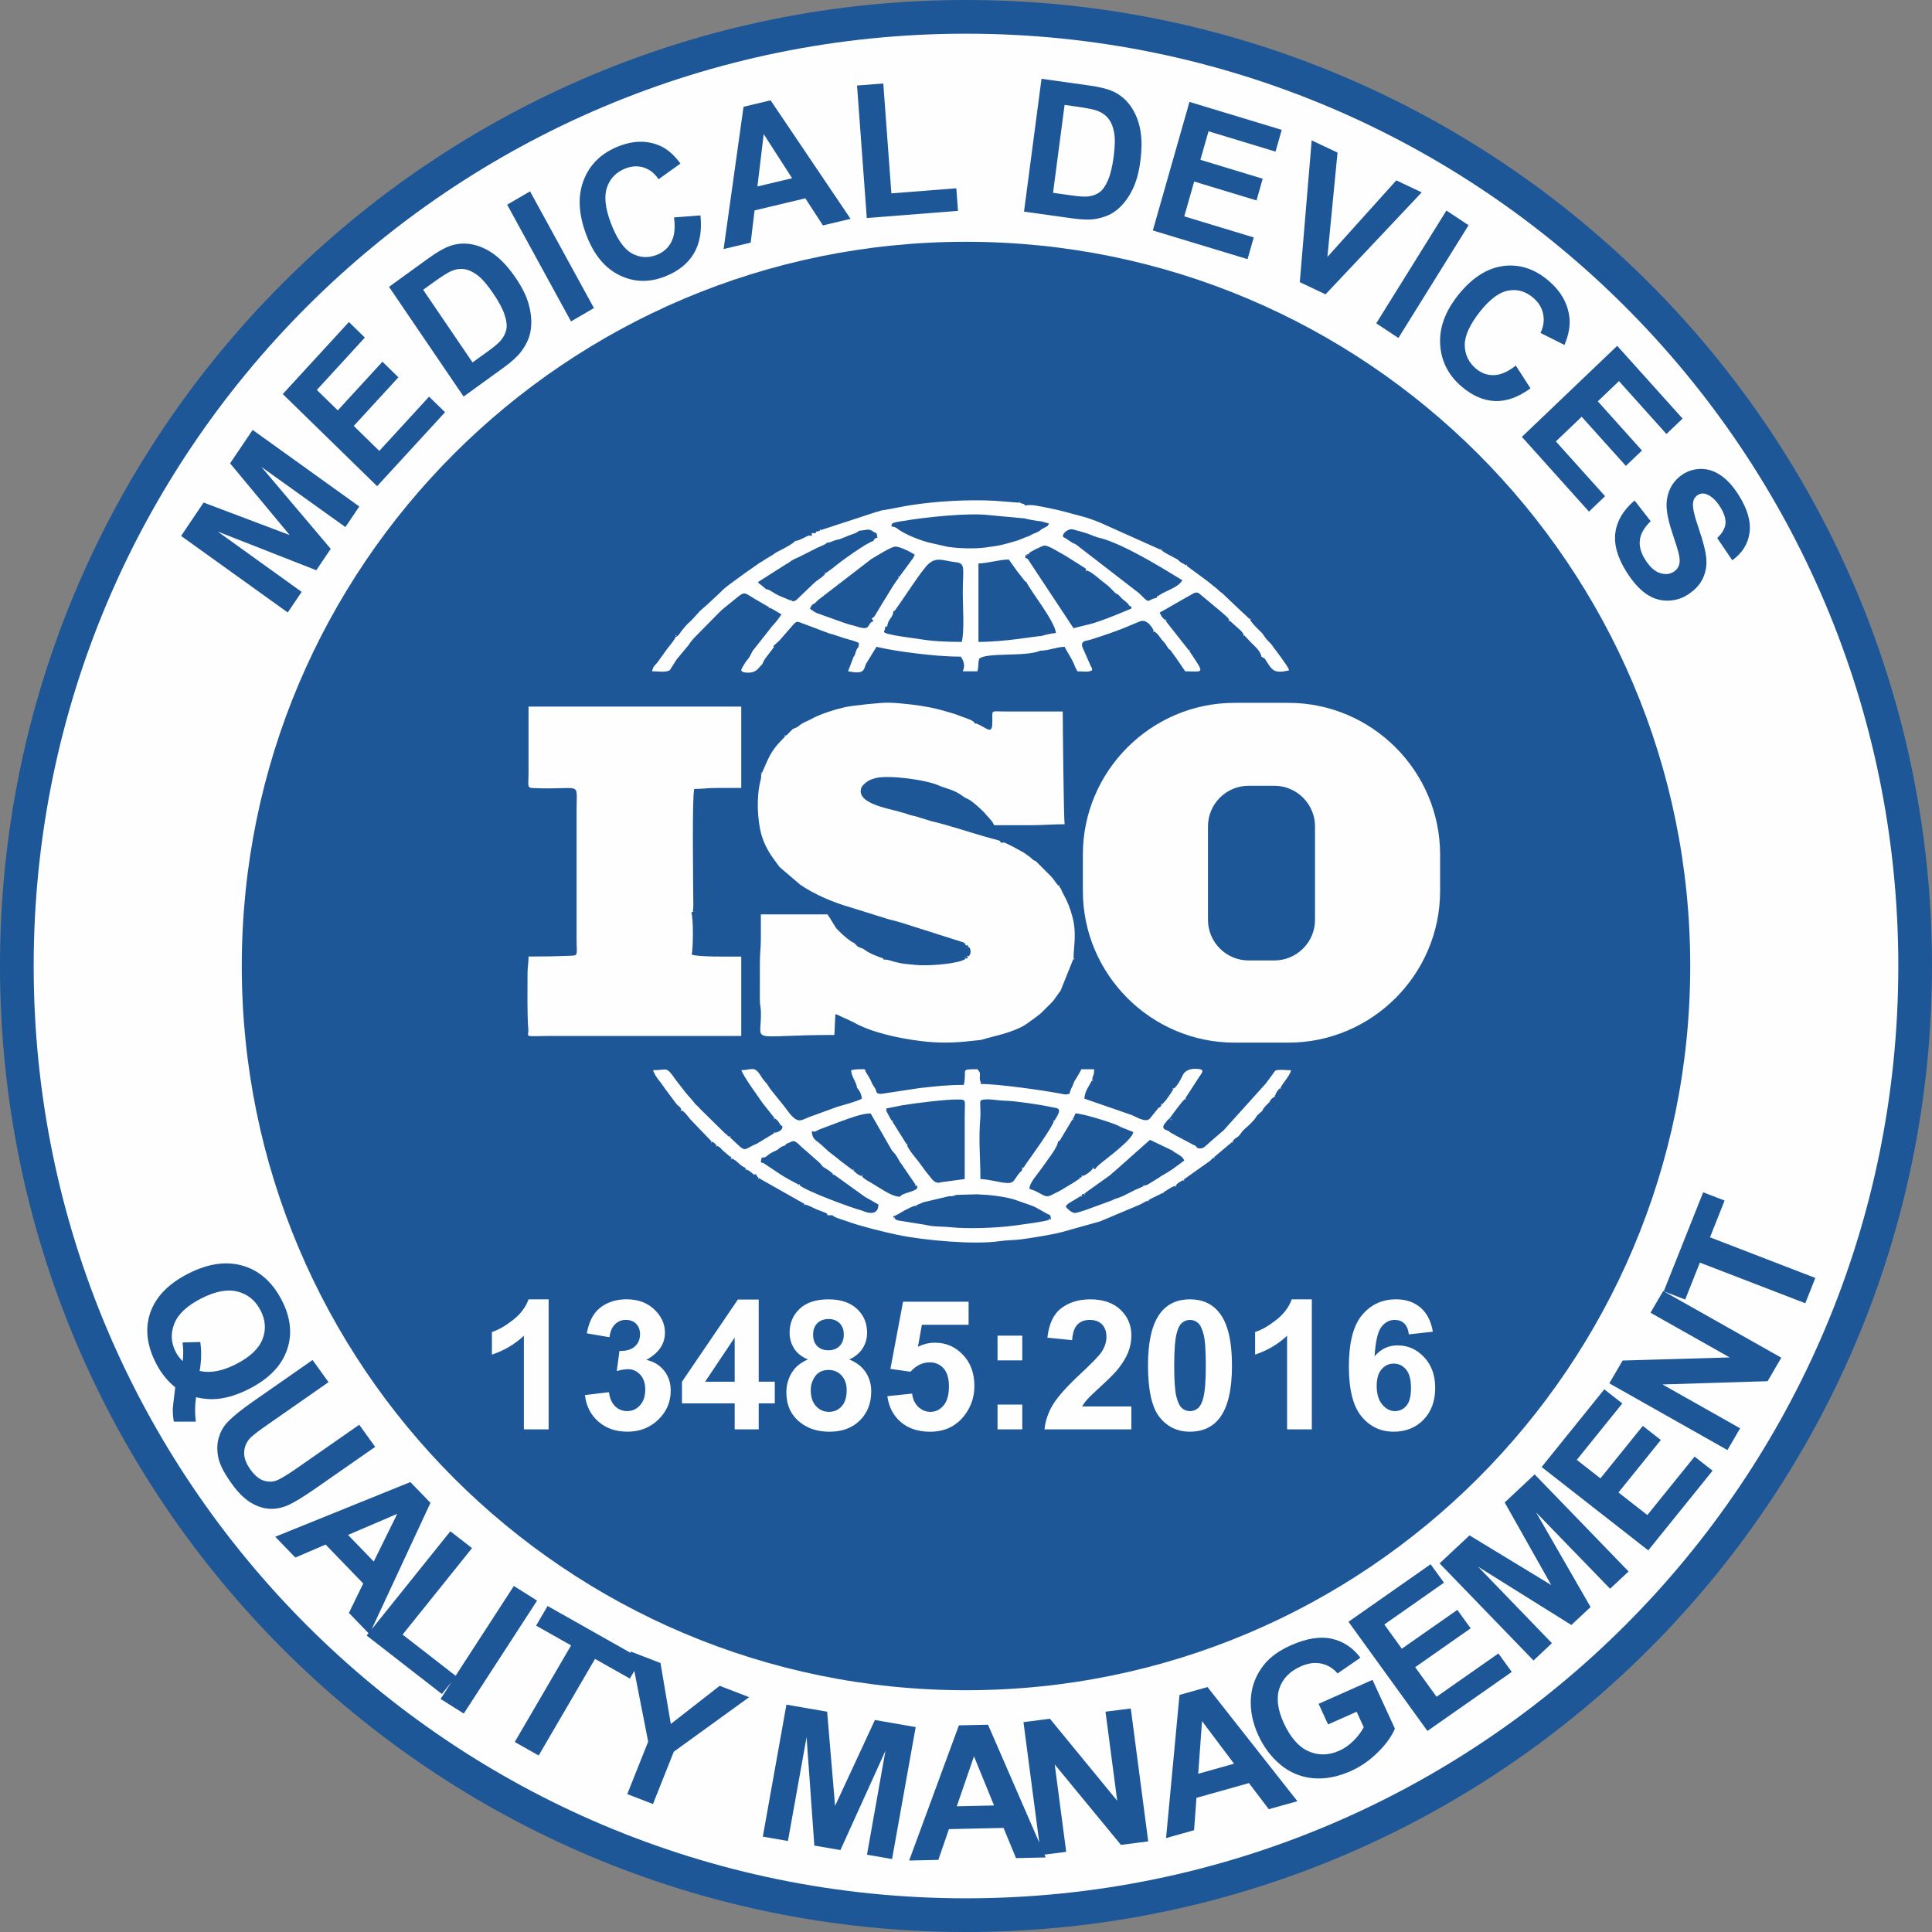 <?xml version="1.0" encoding="UTF-8"?> <!-- Creator: CorelDRAW --> <svg xmlns="http://www.w3.org/2000/svg" xmlns:xlink="http://www.w3.org/1999/xlink" xmlns:xodm="http://www.corel.com/coreldraw/odm/2003" xml:space="preserve" width="40.585mm" height="40.585mm" style="shape-rendering:geometricPrecision; text-rendering:geometricPrecision; image-rendering:optimizeQuality; fill-rule:evenodd; clip-rule:evenodd" viewBox="0 0 1480.16 1480.17"><rect x="0" y="0" width="1480.16" height="1480.17" fill="#808080" stroke="none"/> <defs> <style type="text/css"> <![CDATA[ .fil0 {fill:#1D5798} .fil1 {fill:#FEFEFE} .fil2 {fill:#1D5798;fill-rule:nonzero} ]]> </style> </defs> <g id="Layer_x0020_1">  <g id="_2130997142208"> <path class="fil0" d="M740.08 0c408.74,0 740.08,331.35 740.08,740.08 0,408.74 -331.35,740.09 -740.08,740.09 -408.74,0 -740.09,-331.35 -740.09,-740.09 0,-408.73 331.35,-740.08 740.09,-740.08z"></path> <path class="fil1" d="M740.08 25.81c394.49,0 714.27,319.79 714.27,714.27 0,394.49 -319.79,714.28 -714.27,714.28 -394.49,0 -714.28,-319.79 -714.28,-714.28 0,-394.49 319.79,-714.27 714.28,-714.27z"></path> <path class="fil0" d="M740.08 185.24c306.43,0 554.85,248.42 554.85,554.85 0,306.44 -248.42,554.85 -554.85,554.85 -306.44,0 -554.85,-248.41 -554.85,-554.85 0,-306.43 248.41,-554.85 554.85,-554.85z"></path> <path class="fil1" d="M691.8 893.55l-0.86 1.47 0.86 -1.47 9.76 14.27 -0.75 0 0.63 0.88 0.12 -0.88c1.35,0.97 1.6,1.82 0.93,2.7 -2.05,2.68 -11.43,3.44 -12.95,6.32 -6.13,0 -13.64,-5.67 -19.03,-8.75 -1.27,-0.72 -0.81,-0.44 -1.88,-1.12l-1.83 -1.17c-2.51,-1.44 -4.99,-2.63 -6.54,-4.73l0.75 0 -0.63 -0.88 -0.12 0.88c-2.91,-0.77 -4.77,-2.78 -6.76,-4.5l0.75 0 -0.63 -0.88 -0.12 0.88 -10.24 -7.66c-0.05,-0.06 -0.19,-0.22 -0.24,-0.28 -0.06,-0.06 -0.22,-0.22 -0.28,-0.28l-6.62 -5.17c-0.21,-0.17 -1.11,-0.84 -1.28,-0.97l-6.27 -5.74c-3.37,-2.83 -6.59,-3.87 -6.59,-9.92 2.85,0.96 2.57,0.17 5.58,-1.17l15.92 -5.99c0.09,-0.03 0.29,-0.1 0.38,-0.13 6.85,-2.45 16.24,-6.23 23.17,-6.23l16.19 28.19c2.76,3.38 2.71,2.51 5.72,8.06 0.08,0.15 0.25,0.57 0.33,0.71l1.63 2.19c0.85,1.15 0.34,0.31 0.92,1.39zm-271.49 201.54l-18.95 0 0 -71.72c-6.92,6.5 -15.08,11.32 -24.49,14.44l0 -17.29c4.96,-1.61 10.33,-4.68 16.12,-9.22 5.81,-4.52 9.78,-9.8 11.95,-15.82l15.38 0 0 99.62zm27.83 -26.27l18.4 -2.24c0.58,4.7 2.14,8.3 4.7,10.79 2.56,2.49 5.65,3.73 9.27,3.73 3.9,0 7.17,-1.5 9.85,-4.48 2.65,-2.97 3.99,-6.98 3.99,-12.06 0,-4.77 -1.27,-8.58 -3.83,-11.37 -2.56,-2.79 -5.67,-4.2 -9.36,-4.2 -2.42,0 -5.3,0.49 -8.67,1.43l2.1 -15.41c5.12,0.14 9.02,-0.99 11.71,-3.37 2.7,-2.35 4.04,-5.51 4.04,-9.45 0,-3.34 -0.99,-6 -2.98,-8 -1.98,-1.98 -4.61,-2.98 -7.91,-2.98 -3.25,0 -6.02,1.13 -8.3,3.39 -2.3,2.26 -3.69,5.56 -4.2,9.89l-17.43 -2.97c1.22,-6.04 3.04,-10.86 5.51,-14.48 2.44,-3.6 5.88,-6.43 10.26,-8.51 4.38,-2.05 9.32,-3.09 14.76,-3.09 9.31,0 16.79,2.97 22.41,8.95 4.64,4.89 6.97,10.42 6.97,16.58 0,8.72 -4.75,15.7 -14.27,20.89 5.67,1.22 10.19,3.94 13.6,8.19 3.39,4.24 5.1,9.36 5.1,15.36 0,8.69 -3.18,16.12 -9.52,22.25 -6.34,6.13 -14.23,9.2 -23.68,9.2 -8.95,0 -16.37,-2.58 -22.25,-7.77 -5.9,-5.16 -9.32,-11.92 -10.26,-20.29zm114.72 26.27l0 -19.92 -40.4 0 0 -16.54 42.85 -63.02 15.96 0 0 62.95 12.31 0 0 16.6 -12.31 0 0 19.92 -18.4 0zm0 -36.53l0 -33.83 -22.64 33.83 22.64 0zm56.1 -17.04c-4.89,-2.08 -8.46,-4.91 -10.68,-8.56 -2.24,-3.62 -3.34,-7.61 -3.34,-11.92 0,-7.4 2.58,-13.52 7.72,-18.33 5.14,-4.82 12.48,-7.24 21.95,-7.24 9.41,0 16.7,2.42 21.89,7.24 5.19,4.82 7.79,10.93 7.79,18.33 0,4.59 -1.2,8.67 -3.6,12.27 -2.37,3.57 -5.74,6.32 -10.08,8.21 5.51,2.21 9.69,5.44 12.57,9.69 2.86,4.26 4.29,9.15 4.29,14.71 0,9.18 -2.91,16.63 -8.74,22.37 -5.81,5.74 -13.56,8.6 -23.24,8.6 -8.99,0 -16.47,-2.37 -22.46,-7.13 -7.05,-5.58 -10.58,-13.28 -10.58,-23.04 0,-5.37 1.34,-10.31 3.99,-14.8 2.65,-4.5 6.83,-7.96 12.52,-10.4zm3.97 -19.09c0,3.78 1.06,6.75 3.18,8.88 2.14,2.12 4.98,3.18 8.51,3.18 3.6,0 6.46,-1.08 8.6,-3.23 2.14,-2.15 3.23,-5.12 3.23,-8.9 0,-3.57 -1.06,-6.43 -3.18,-8.58 -2.14,-2.14 -4.96,-3.23 -8.44,-3.23 -3.64,0 -6.52,1.08 -8.67,3.25 -2.14,2.17 -3.23,5.05 -3.23,8.63zm-1.8 42.47c0,5.28 1.33,9.39 4.01,12.34 2.67,2.95 6,4.43 9.99,4.43 3.92,0 7.15,-1.43 9.7,-4.27 2.56,-2.84 3.83,-6.94 3.83,-12.29 0,-4.68 -1.29,-8.44 -3.9,-11.28 -2.6,-2.83 -5.9,-4.26 -9.89,-4.26 -4.64,0 -8.07,1.61 -10.35,4.84 -2.26,3.23 -3.39,6.71 -3.39,10.49zm58.69 4.75l18.95 -1.96c0.55,4.29 2.14,7.7 4.8,10.22 2.68,2.51 5.74,3.76 9.22,3.76 3.97,0 7.33,-1.62 10.08,-4.87 2.75,-3.25 4.13,-8.14 4.13,-14.67 0,-6.13 -1.36,-10.72 -4.11,-13.79 -2.72,-3.07 -6.27,-4.59 -10.65,-4.59 -5.46,0 -10.38,2.4 -14.71,7.2l-15.36 -2.21 9.68 -51.47 50.22 0 0 17.71 -35.81 0 -3 16.86c4.22,-2.1 8.56,-3.16 12.98,-3.16 8.44,0 15.59,3.07 21.45,9.22 5.88,6.13 8.81,14.11 8.81,23.94 0,8.19 -2.37,15.47 -7.1,21.91 -6.46,8.76 -15.4,13.14 -26.84,13.14 -9.15,0 -16.63,-2.47 -22.39,-7.38 -5.79,-4.93 -9.22,-11.53 -10.35,-19.85zm84.42 -27.42l0 -18.95 18.95 0 0 18.95 -18.95 0zm0 52.85l0 -18.96 18.95 0 0 18.96 -18.95 0zm102.52 -17.57l0 17.57 -66.55 0c0.71,-6.69 2.88,-13.01 6.48,-18.98 3.6,-5.97 10.72,-13.91 21.33,-23.8 8.56,-7.98 13.79,-13.4 15.73,-16.23 2.61,-3.92 3.92,-7.79 3.92,-11.65 0,-4.24 -1.13,-7.49 -3.41,-9.78 -2.26,-2.28 -5.4,-3.41 -9.39,-3.41 -3.96,0 -7.1,1.2 -9.45,3.6 -2.33,2.37 -3.67,6.34 -4.04,11.9l-18.95 -1.89c1.13,-10.47 4.66,-17.99 10.61,-22.55 5.95,-4.54 13.37,-6.82 22.3,-6.82 9.77,0 17.46,2.65 23.06,7.93 5.58,5.28 8.37,11.85 8.37,19.72 0,4.47 -0.81,8.72 -2.4,12.77 -1.59,4.04 -4.13,8.26 -7.61,12.68 -2.28,2.95 -6.46,7.17 -12.45,12.68 -6.02,5.51 -9.82,9.15 -11.42,10.98 -1.61,1.8 -2.9,3.57 -3.9,5.28l37.77 0zm44.92 -82.05c9.59,0 17.09,3.44 22.51,10.31 6.43,8.12 9.66,21.61 9.66,40.42 0,18.79 -3.25,32.31 -9.73,40.51 -5.37,6.78 -12.85,10.17 -22.44,10.17 -9.64,0 -17.41,-3.71 -23.31,-11.14 -5.9,-7.43 -8.86,-20.68 -8.86,-39.73 0,-18.7 3.25,-32.17 9.73,-40.38 5.37,-6.78 12.85,-10.17 22.44,-10.17zm0 15.77c-2.26,0 -4.29,0.74 -6.04,2.21 -1.77,1.46 -3.16,4.08 -4.12,7.89 -1.29,4.91 -1.94,13.21 -1.94,24.86 0,11.67 0.58,19.67 1.73,24.03 1.15,4.36 2.6,7.26 4.36,8.72 1.75,1.45 3.76,2.17 6.02,2.17 2.26,0 4.29,-0.74 6.07,-2.21 1.75,-1.45 3.14,-4.08 4.1,-7.89 1.29,-4.87 1.94,-13.14 1.94,-24.81 0,-11.65 -0.58,-19.65 -1.73,-24.01 -1.15,-4.36 -2.6,-7.29 -4.36,-8.74 -1.75,-1.47 -3.76,-2.21 -6.02,-2.21zm93.34 83.85l-18.95 0 0 -71.72c-6.92,6.5 -15.08,11.32 -24.49,14.44l0 -17.29c4.96,-1.61 10.33,-4.68 16.12,-9.22 5.81,-4.52 9.77,-9.8 11.94,-15.82l15.38 0 0 99.62zm92.72 -74.81l-18.4 2.03c-0.44,-3.78 -1.62,-6.57 -3.5,-8.37 -1.89,-1.8 -4.34,-2.7 -7.36,-2.7 -4.01,0 -7.4,1.8 -10.17,5.4 -2.77,3.6 -4.5,11.09 -5.21,22.48 4.73,-5.58 10.58,-8.37 17.62,-8.37 7.91,0 14.71,3.02 20.36,9.06 5.65,6.07 8.46,13.86 8.46,23.43 0,10.15 -2.97,18.31 -8.92,24.44 -5.95,6.13 -13.58,9.2 -22.9,9.2 -9.98,0 -18.22,-3.9 -24.65,-11.69 -6.43,-7.79 -9.66,-20.54 -9.66,-38.3 0,-18.19 3.37,-31.31 10.08,-39.36 6.71,-8.05 15.43,-12.06 26.15,-12.06 7.52,0 13.74,2.12 18.68,6.36 4.93,4.22 8.07,10.38 9.43,18.45zm-43.03 41.46c0,6.18 1.43,10.95 4.27,14.32 2.84,3.37 6.07,5.05 9.73,5.05 3.5,0 6.43,-1.38 8.79,-4.13 2.33,-2.76 3.5,-7.29 3.5,-13.56 0,-6.46 -1.27,-11.19 -3.78,-14.21 -2.53,-3 -5.67,-4.5 -9.45,-4.5 -3.67,0 -6.73,1.43 -9.27,4.31 -2.51,2.86 -3.78,7.1 -3.78,12.71zm-108.92 -523.25l41.33 0c63.9,0 116.18,52.28 116.18,116.18l0 27.96c0,63.9 -52.28,116.18 -116.18,116.18l-41.33 0c-63.9,0 -116.18,-52.28 -116.18,-116.18l0 -27.96c0,-63.9 52.28,-116.18 116.18,-116.18zm10.75 63.53l19.83 0c17.1,0 31.09,13.99 31.09,31.09l0 71.64c0,17.1 -13.99,31.09 -31.09,31.09l-19.83 0c-17.1,0 -31.09,-13.99 -31.09,-31.09l0 -71.64c0,-17.1 13.99,-31.09 31.09,-31.09zm-438.97 -113.99l0 -0.75 0.75 0 -0.63 -0.88 -0.12 0.88 0 0.75c-0.5,1.89 -4.99,7.31 -6.54,9.23l-7.22 10.04c-2.21,2.82 -3.28,2.79 -4.26,7 5.81,0 9.67,1.1 13.52,-0.75l5.57 -8.7c0.1,-0.12 0.26,-0.27 0.36,-0.39l8.54 -10.23c0.09,-0.13 0.2,-0.33 0.29,-0.46 3.38,-5.09 5.71,-6.58 9.18,-10.34l13.79 -14c1.93,-1.95 2.51,-2.5 4.75,-4.26l10.39 -8.41c4.65,-3.49 4.77,-2.48 11.85,1.83l9.98 5.79c0.14,0.08 0.34,0.2 0.47,0.28 0.13,0.08 0.35,0.2 0.47,0.28l0.94 0.56 -0.75 0 0.63 0.88 0.12 -0.88c2.83,1.5 6.41,3.51 9.01,5.26 -2.06,3.08 -4.3,6.06 -6.96,8.82l-15 19.01c-0.61,0.99 -0.7,1.26 -1.21,2.28 -1.27,2.57 -1.56,2.97 -3.29,5.08 -0.03,0.03 -1.39,1.87 -1.4,1.89 -2.71,4.84 -3.94,5.63 -1.88,6.85 0.7,0.41 8.45,2.5 12.7,-3.29l1.01 -1.17c0.07,-0.06 0.26,-0.2 0.32,-0.26l0.84 -0.82c0.66,-0.97 1.12,-2.8 2.62,-4.81l5.23 -6.85c2.33,-3.41 0.97,-0.77 1.01,-2.69l4.74 -4.27c0.09,-0.13 0.22,-0.31 0.31,-0.44l10.53 -12.06c2.48,-2.26 2.17,-2.09 8.45,0.26l19 7.16c0.13,0.04 1.39,0.29 2.47,0.61 3.58,1.07 6.01,2.14 9.65,3.17 3.61,1.02 7.34,1.95 10.19,3.32 -0.13,5.84 -0.85,1.36 -2.72,8.03 -0.66,2.36 -0.3,0.98 -1.38,2.78l-4.16 10.97c2.19,0.18 6.03,1.41 9.6,0.48 2.83,-0.74 3.26,-4.13 4.16,-6.24l8.01 -13.01c9.82,2.29 20.33,3.82 30.92,5.12 10.39,1.28 22.38,2.39 33.66,2.39 1.94,2.89 3.7,6.69 1.5,11.26l11.27 0c0.7,-2.99 0.59,-3.6 0.85,-7.32 0.03,-0.32 0.46,-2.2 0.47,-2.23 4.97,-5.22 35.73,-1.32 46.74,-6.23 6.82,-0.11 12.35,-2.86 18.77,-3 0.47,1.74 6.53,10.47 7.99,15.41l1.77 3.37c5.4,0 7.8,0.91 11.27,-0.75 -0.35,-4.15 -0.01,-0.65 -0.88,-2.93l-6.47 -14.61c-0.03,-0.07 -0.4,-1.39 -0.41,-1.44 -0.31,-3.91 3.17,-3.45 6.73,-4.57 8.81,-2.8 21.62,-7.04 29.81,-10.74l7.52 -3.07c6.17,-2.84 10.74,6.31 11.01,7.33l-0.75 0 0.62 0.88 0.13 -0.88c3.55,2.38 3.97,3.92 5.79,6.22 0.95,1.2 1.58,1.65 2.8,3.17l2.67 4.13c1.58,0.84 2.09,1.99 3.22,3.52 0.74,1.01 0.79,1.09 1.58,2.19 0.49,0.68 0.45,0.67 0.94,1.31l7.02 10.24c14.22,0 15.48,2.87 3,-15.77l0.75 0 -0.62 -0.88 -0.13 0.88 -16.86 -21.43c-0.67,-0.92 -0.72,-1.01 -1.16,-1.85l0.75 0 -0.62 -0.88 -0.12 0.88c-3.24,-2.37 -3.39,-3.67 -4.51,-6.01 1.24,-0.66 1.99,-1.09 3.4,-1.85l16.25 -9.34c5.36,-2.63 7.37,-5.23 10.25,-3.64l17.59 14.66c1.75,1.72 5,3.9 5.83,6.19l-0.75 0 0.63 0.88 0.12 -0.88 8.72 7.8c1.16,1.26 1.7,2.21 2.54,3.46l-0.75 0 0.63 0.88 0.12 -0.88 3.98 4.28c3.17,3.48 7.47,6.52 9.07,11.05 0.8,2.27 -0.82,0.64 0.98,1.63 2.17,1.19 1.39,0.4 3.55,3.76 4.09,6.35 5.69,8.94 16.97,6.32 -0.77,-2.86 -4.23,-6.79 -5.96,-9.6l-6.2 -8.29c-0.95,-1.32 -0.78,-1.29 -1.93,-2.57 -1.8,-2.02 -2.54,-2.33 -4.29,-4.74l-2.04 -2.98c-1.53,-1.8 -7.44,-6.73 -9.63,-10.87l0.75 0 -0.62 -0.88 -0.13 0.88 -3.83 -3.67c-0.11,-0.11 -0.28,-0.26 -0.39,-0.36 -0.67,-0.63 -0.88,-0.75 -1.59,-1.42l-14.64 -13.9c-1.52,-1.4 -1.93,-1.4 -3.36,-2.7 -0.32,-0.28 -1,-1.03 -1.09,-1.12l-8.32 -6.69c-0.13,-0.09 -0.32,-0.2 -0.46,-0.29l-15.12 -11.16 0.75 0 -0.62 -0.88 -0.12 0.88c-4.8,-3.21 -1.83,-0.26 -7.08,-4.86l-7.43 -3.92c-1.19,-0.7 -1.19,-0.68 -2.35,-1.4l-2.67 -1.84 0.75 0 -0.63 -0.88 -0.12 0.88 -47.2 -21.14c-4.31,-1.61 -7.88,-3.1 -12.88,-4.39 -13.73,-3.56 -13.33,-3.97 -27.72,-6.83 -3.62,-0.72 -12.24,-2.83 -15.84,-1.44 -1.89,-2.39 -2.66,-1.08 -4.5,-2.25l0.75 0 -0.63 -0.88 -0.12 0.88 -9.03 -0.7c-3.92,-0.29 -7.33,-0.64 -10.49,-0.81 -19.73,-1.06 -43.73,0.28 -63.52,3.32 -6.94,1.07 -12.63,2.41 -19.07,3.51 -1.73,0.3 -2.75,0.34 -3.58,0.55 -1.21,0.32 -1.98,0.75 -3.99,1.16l-42.76 13.99 0 -0.75 -0.88 0.63 0.88 0.12c-2.8,1.94 -2.92,-0.26 -3.76,2.25l-3 0 0 2.25c-2.86,-0.96 -3.4,0.2 -6.12,1.39 -2.39,1.04 -3.96,2.14 -6.65,2.37l-1.46 -0.86 1.46 0.86c-1.37,2.05 -9.46,6.26 -12.52,7.75 -3.26,1.59 -3.63,2.43 -6.5,4.02 -2.85,1.57 -4.08,2.52 -6.49,4.02 -0.15,0.09 -1.27,0.73 -1.44,0.81l-10.6 7.42c-2.16,1.52 -3.93,2.79 -6.1,4.41 -3.71,2.77 -10.19,7.16 -13.01,10.28 -0.1,0.11 -0.24,0.29 -0.34,0.4l-10.09 9.44c-7.89,6.85 -4.11,3.33 -11.7,11.58 -2.91,3.16 -2.27,1.42 -7.67,8.1 -2.44,3.01 -2.64,4.46 -5.15,5.36zm214.96 -57.26c7.5,0.85 5.07,5.39 5.07,23.47 0,10.87 1.37,28.44 -0.75,37.55 -12.41,0 -23.05,-0.51 -33.68,-2.36 -2.04,-0.36 -25.19,-3.05 -25.81,-5.2 -0.36,-1.24 0.69,-0.57 0.91,-4.44 1.14,0.18 0.4,0.91 1.5,-0 0.46,-5.49 4.77,-7.03 4.51,-11.27 2.46,-1.55 0.2,0.2 1.63,-1.22 7.09,-9.82 15.98,-24.01 23.04,-32.68 7.44,-9.15 12.86,-5.04 23.58,-3.83zm164.27 426.73l-0.75 -0.75c0.18,-0.17 0.59,-0.69 0.69,-0.82 2.05,-2.83 9.27,-12.82 11.33,-14.2l0 0.75 0.88 -0.63 -0.88 -0.12c0.41,-1.15 0.47,-0.92 0.8,-1.46 0.03,-0.04 0.86,-1.34 0.89,-1.39l8.86 -13.64c0.86,-1.4 3.83,-4.6 1.87,-5.7 -1.32,-0.73 -10.58,-2.19 -14.06,3.61 -0.62,1.05 -3.48,8.21 -7.37,11.06l0 -0.75 -0.88 0.63 0.88 0.12c-1.48,2.79 -6.73,10.48 -9.01,12.01l0 -0.75 -0.88 0.62 0.88 0.12c-0.63,1.28 -0.65,1.32 -1.5,2.25l-0.75 0 -7.06 8.71c-3.34,3.1 -10.46,-1.64 -13.74,-2.92l-36.27 -12.54c0.25,-3 1.13,-5.43 2.23,-7.53l3.78 -6.73 0 0.75 0.88 -0.63 -0.88 -0.12c0.34,-4.04 1.5,-2.55 1.5,-8.26l-9.76 0c-0.86,1.63 -1.38,2.72 -2.39,4.37l-3.16 5.21c-2.2,6.31 -2.81,5.08 -3.46,9.18 -3.03,0.69 -2.41,0.81 -6.03,0.1 -14.1,-2.75 -49.05,-7.6 -62.31,-7.6 1.12,-2.72 -0.78,-0.14 -0.43,-5.67 0.23,-3.77 -0.04,-2.94 -1.82,-5.59 -14.09,0 -7.7,-0.08 -10.51,12.01 -12.86,0 -20.92,1.01 -33.66,2.39l-29.29 4.42c-0.18,0.01 -0.71,0.04 -0.86,0.04 -0.08,0 -0.33,-0.03 -0.39,-0.04 -3.32,-0.11 -2.75,-2.35 -3.34,-3.5 -0.92,-1.81 -2.14,-2.89 -2.94,-4.91 -2.11,-5.38 -4.48,-7.08 -5.36,-10.41 -4.71,0 -6.71,-0.13 -10.51,0.75 0.43,5.12 3.41,8.05 4.51,12.76l0 0.75c1.96,1.86 3.49,5.09 3.75,8.26 -2.86,1.92 -14.45,4.96 -18.83,6.29l-1.17 0.4c-0.1,0.03 -0.3,0.12 -0.41,0.15l-20.75 7.57c-6.68,2.87 -8.57,5.2 -17.86,-7.95l-11.04 -13.75c-1.66,-2.26 -1.86,-3.23 -3.72,-5.29 -1.98,-2.19 -2.53,-3.08 -4.15,-5.61 -4.5,-7.02 -6.53,-3.76 -14.44,-3.59 2.57,6.23 12.94,20.1 16.42,25.3l9.12 11.5 -0.75 0 0.62 0.88 0.13 -0.88c1.42,0.95 2.03,1.44 3.1,2.9 0.88,1.2 0.35,0.84 1.21,1.79 1.15,1.29 -0.13,0.65 1.7,1.31 -0.17,2.06 -0.32,3.74 -6.01,5.26l0 -0.75 -0.88 0.62 0.88 0.13 -13.51 8.2c-11.83,4.72 -6.89,8.24 -21.04,-5.19l0.75 0 -0.63 -0.88 -0.12 0.88c-1.28,-0.63 -1.32,-0.65 -2.25,-1.5l0.75 0 -0.63 -0.88 -0.12 0.88 -20.07 -19.74c-2.59,-3.11 -3.33,-2.79 -6.1,-6.66l-3.5 -4c-1.03,-1.1 -2.09,-2.48 -3.04,-3.72l-5.9 -7.62c-8.26,-11.46 -5.86,-7.83 -17.71,-7.83 0.71,2.67 3.3,6.39 5.03,8.49 2.15,2.61 3.52,5.09 5.72,7.79l7 9.4c2.01,2.56 3.13,1.73 4.03,5.1l-0.75 0 0.62 0.88 0.13 -0.88c2.55,0.92 5.01,4.92 7.07,7.2l16.21 16.84 -0.75 0 0.62 0.88 0.13 -0.88c1.65,0.44 0.78,0.15 1.93,1.07 0.16,0.13 0.62,0.58 0.77,0.73 0.43,0.43 0.89,1.06 1.05,1.2l-0.75 0 0.63 0.88 0.12 -0.88c2.14,1.13 1.39,0.43 3.13,2.13l1.09 1.17c0.11,0.11 0.26,0.27 0.37,0.38l5.78 4.91c0.56,0.51 -0.21,-2.14 0.9,1.19l-0.75 0 0.62 0.88 0.13 -0.88c2.11,0.57 4.21,2.5 5.81,3.95 1.42,1.28 1.01,1.02 2.5,2.01 2.41,1.58 1.21,-0.07 2.95,2.3l-0.75 0 0.63 0.88 0.12 -0.88c1.79,0.95 2.13,1.14 3.75,2.31 2.8,2.02 1,2.06 3.76,1.45 1.16,2.63 -0.2,0.34 1.05,1.89 0.1,0.12 0.29,0.32 0.39,0.44l0.82 0.67 -0.75 0 0.63 0.88 0.12 -0.88c1.08,0.58 0.51,0.35 1.8,1.12l32.2 18.2c1.46,0.93 0.52,0.29 1.29,0.96l-0.75 0 0.62 0.88 0.13 -0.88c1.8,0.42 2.65,0.84 4.37,1.63 1.35,0.62 2.98,1.42 4.61,2.15l6.51 2.5c1.61,0.92 1.14,0.2 1.78,1.97l3.75 0c1.42,1.83 8.36,3.53 12.85,5.18 9.17,3.35 26.8,7.65 36.8,9.77 20.22,4.29 59.12,7.77 78.33,4.89 5.79,-0.86 11.47,-0.67 17.29,-1.48 7.32,-1.03 23.4,-3.54 30.54,-5.5l28.84 -8.07c0.1,-0.03 0.31,-0.08 0.4,-0.11l30.2 -12.72c2.44,-1.09 4.45,-2.66 6.54,-3.22l0 0.75 0.88 -0.63 -0.88 -0.12c1.97,-1.71 8.6,-4.23 11.27,-6.01l0 0.75 0.88 -0.63 -0.88 -0.12 4.64 -2.87c1.98,-1.21 2.6,-1.81 5.12,-2.39l0 0.75 0.88 -0.62 -0.88 -0.12c1.45,-2.17 3.65,-3.26 6.01,-4.51l0 0.75 0.88 -0.63 -0.88 -0.12c0.73,-0.63 -0.17,0.05 1.23,-1.02l19.33 -13.71c1.42,-1.23 0.86,-1.29 2.72,-2.54l0 0.75 0.88 -0.62 -0.88 -0.13 14.27 -12.01 0 0.75 0.88 -0.63 -0.88 -0.12c0.7,-1.05 0.62,-1.09 1.67,-2.09l3.06 -2.2c0.11,-0.1 0.28,-0.25 0.38,-0.36l2.93 -3.83c2.91,-2.9 4.81,-3.93 8.76,-8.51 1.83,-2.12 1.22,-2.47 3.7,-4.56 4.32,-3.65 1.48,-1.59 4.11,-4.93 0.46,-0.58 1.26,-1.41 1.8,-1.94l1.74 -1.66c1.47,-1.81 0.38,-1.91 3.67,-4.18 0.09,-0.07 0.32,-0.18 0.47,-0.28l0.75 -0.75 0 -0.75c0.52,-1.93 2.35,-4.23 3.75,-5.26l0 0.75 0.88 -0.63 -0.88 -0.12c2.09,-3.94 7.3,-9.4 8.26,-13.52 -3.65,0 -7.65,-0.43 -9.32,-0.23 -3.32,0.4 -2.16,-0.37 -5.81,4.62 -1.56,2.13 -2.89,3.95 -4.49,6.02l-30.27 33.56c-0.15,0.16 -0.55,0.65 -0.69,0.81 -1.37,1.54 -1.31,1.39 -2.7,2.56l-8.47 7.3c-1.38,1.23 -4.49,4.39 -6.28,5.04 -1.26,0.47 -3.31,0.08 -3.51,-0.02 -1.66,-0.81 -0.27,-1.29 -3.19,-2.41l-14.11 -7.46c-1.52,-0.99 -0.13,-0.13 -1.92,-1.12 -1.05,-0.58 -2.3,-1.08 -3.1,-2.12 -3.11,-1.04 -5.24,-1.82 -3.49,-4.99l2.67 -3.34c0.11,-0.11 0.28,-0.26 0.39,-0.36 0.11,-0.1 0.3,-0.27 0.4,-0.35 0.13,-0.13 0.62,-0.53 0.79,-0.71l0.75 0.75 0 0.75 0.88 -0.63 -0.88 -0.12zm80.35 -18.78l0 0.75 -0.75 0 0.75 -0.75zm-406.27 -8.26l0.23 -0.22c-0.01,0.01 -0.3,0.15 -0.23,0.22zm224.54 -51.06l0.22 -0.22c-0.01,0.01 -0.3,0.15 -0.22,0.22zm-274.1 -276.35l0.22 -0.23c-0.01,0.01 -0.3,0.15 -0.22,0.23zm59.32 -72.84l0.23 -0.22c-0.01,0.01 -0.3,0.15 -0.23,0.22zm13.52 466.34l0.23 -0.22c-0.01,0.01 -0.3,0.15 -0.23,0.22zm262.84 -18.02l0.23 -0.22c-0.02,0.01 -0.3,0.15 -0.23,0.22zm60.08 -440.06l0.22 -0.22c-0.01,0.01 -0.3,0.15 -0.22,0.22zm-382.99 407.77l0.22 -0.22c-0.01,0.01 -0.3,0.15 -0.22,0.22zm2.25 -360.46l0.22 -0.22c-0.01,0.01 -0.3,0.15 -0.22,0.22zm2.25 384.49l0.23 -0.22c-0.01,0.01 -0.3,0.15 -0.23,0.22zm42.81 -49.56l0.22 -0.23c-0.01,0.01 -0.3,0.15 -0.22,0.23zm75.1 -96.87l0.22 -0.22c-0.01,0.01 -0.3,0.15 -0.22,0.22zm241.81 -280.11l0.22 -0.22c-0.01,0.01 -0.3,0.15 -0.22,0.22zm-275.6 38.3l0.22 -0.23c-0.01,0.01 -0.3,0.15 -0.22,0.23zm33.79 -61.58l0.22 -0.22c-0.01,0.01 -0.3,0.15 -0.22,0.22zm-121.66 446.07l0.22 -0.23c-0.01,0.01 -0.3,0.15 -0.22,0.23zm97.63 -448.32l0.22 -0.23c-0.01,0.01 -0.3,0.15 -0.22,0.23zm275.6 97.62l0.22 -0.22c-0.01,0.01 -0.3,0.15 -0.22,0.22zm-102.88 344.69c0.07,0.07 0.22,-0.33 0.22,-0.23l0 0c-0.01,0.01 -0.3,0.15 -0.22,0.23zm20.27 -344.69c0.08,0.08 0.22,-0.33 0.22,-0.22l0 0c-0.01,0.01 -0.3,0.15 -0.23,0.22zm-23.28 416.03c0.08,0.07 0.22,-0.33 0.22,-0.23l0 0c-0.01,0.01 -0.3,0.15 -0.22,0.23zm-10.51 -26.28c0.08,0.07 0.23,-0.33 0.23,-0.23l0 0c-0.01,0.01 -0.3,0.15 -0.23,0.22zm-138.93 -10.51c0.07,0.08 0.22,-0.33 0.22,-0.22l0 0c-0.01,0.01 -0.3,0.15 -0.22,0.22zm-14.27 4.51l-0.75 0 0.62 0.88 0.13 -0.88 23.83 17.13c0.65,0.4 0.55,0.33 1.13,0.7l9.58 5.45c-0.24,10.84 -12.37,4.68 -12.83,4.57 -6.98,-1.73 -42.37,-14.7 -48,-19.59l0.75 0 -0.63 -0.88 -0.12 0.88c-2.37,-1.59 -7.35,-3.52 -14.81,-8.47l-10.38 -6.89c-1.75,-1.26 -1.91,-1.4 -4.1,-1.91 0.17,-2.02 0.23,-2.06 0.75,-3.75 4.04,0.37 3.17,-1.88 9.56,-4.72 3.75,-1.67 1.91,-1 4.61,-2.91 2.44,-1.73 3.48,-0.75 4.61,-2.89 5.72,-1.9 5.12,-4.14 11.35,2.16l13.21 11.57c0.7,0.59 0.91,0.82 1.51,1.49l1.7 2.05c1.14,1 0.3,0.3 1.75,1.25 0.99,0.64 1.27,0.74 2.31,1.44 1.78,1.19 2.8,2.11 4.19,3.32zm56.32 -22.53l0.75 0 -0.63 -0.88 -0.12 0.88 -11.27 -18.02 0.75 0 -0.63 -0.88 -0.12 0.88c-0.73,-0.84 -0.36,-0.18 -1.24,-1.77l-2.61 -4.9c-0.77,-1.68 -0.6,-0.22 -0.66,-3.1l11.9 -2.37c10.35,-1.73 34.99,-4.9 44.52,-4.49 5.04,0.22 3.66,1.25 3.66,12.11l0 48.81 -17.93 2.43c-2.31,0.34 -1.58,0.66 -3.59,0.18 -2.64,-0.62 -4.38,-3.62 -5.81,-5.32l-2.6 -3.18c-0.05,-0.08 -0.17,-0.27 -0.22,-0.34l-4.89 -6.66c-0.69,-1.17 -8.22,-9.49 -9.26,-13.38zm-93.12 -313.15l0 -0.75 -0.88 0.63 0.88 0.12c-0.72,1.08 -0.47,0.66 -1.39,1.61 -6.41,6.56 -9.2,10.16 -12.98,18.56l-3.65 8.37 0 -0.75 -0.88 0.62 0.88 0.13c-1.21,2.61 -0.24,0.81 -0.52,2.88 -0.17,1.25 -0.38,2.25 -0.67,3.39 -2.93,11.64 -2.39,29.74 1.05,41.38 2.01,6.81 5.58,13.21 9.67,18.64 1.48,1.96 2.66,3.81 4.14,5.64l15.39 13.14c0.12,0.09 0.3,0.23 0.43,0.32 11.03,7.7 26.06,13.84 38.84,17.48l29.45 9.18c1.02,0.34 4.28,0.94 6.87,1.79 2.66,0.87 4.32,1.19 6.95,2.12l43.3 13.77c2.59,2.59 -0.5,0.43 1.29,1.87 2.24,1.8 -0.59,-2.64 2.26,1.3l-0.75 0 0.62 0.88 0.13 -0.88c2.12,1.53 1.62,5.79 0.54,6.78 -0.35,0.32 -0.86,0.5 -1.29,0.73l0 -0.75 -0.88 0.62 0.88 0.13c-0.46,2.46 0.96,1.05 -1.5,1.5l0 -0.75 -0.88 0.62 0.88 0.13c-1.21,1.05 -1,0.96 -2.88,1.63 -7.84,2.82 -26.97,4.24 -36.14,3.25 -6.1,-0.66 -8.35,-0.49 -15.37,-2.31 -3.45,-0.9 -4.73,-1.75 -8.69,-1.81 -0.39,-1.21 0.78,-0.43 -2.18,-1.52 -11.67,-4.29 -11,-5.64 -13.79,-6.89l-0.78 -0.26c-3.93,-1.39 -2.99,-1.61 -5.78,-4.1 -1.85,-0.27 -8.18,-5.67 -9.86,-7.42 -3.69,-3.84 -3.02,-2.31 -6.06,-7.46 -1.55,-2.63 -2.78,-4.55 -4.36,-6.9l-51.06 0c0,6.26 -0.01,12.52 0,18.78 0.01,7.1 -0.78,11.17 -0.75,18.02l-0.02 28.56c0.01,4.34 0.69,5.12 0.8,8.96 0.77,25.79 -12.04,18.05 56.3,18.05l0.75 -15.77c1.44,0.03 0.11,-0.09 1.34,0.19l12.29 5.71c14.04,8.05 35,12.42 51.57,14.52 14.19,1.79 26.29,1.43 39.27,-0.09 12.28,-1.44 1.98,0.4 13.29,-2.48 9.52,-2.43 23.03,-5.71 30.73,-11.98 0.89,-0.73 0.37,-0.27 1.34,-0.96 1.16,-0.82 1.68,-1.2 2.62,-1.9 1.73,-1.3 3.35,-2.4 5.07,-3.94l4.16 -4.1c7.2,-7.28 3.15,-2.51 9.94,-11.88 0.31,-0.42 0.83,-1.02 0.88,-1.11l9.98 -24.79 0 0.75 0.88 -0.63 -0.88 -0.12c0,-8.69 2.52,-18.99 -0.74,-31.55 -1.85,-7.13 -3.94,-12.24 -7.29,-18.24 -0.62,-1.12 -0.22,-0.32 -0.76,-1.5 -0.39,-0.84 -0.21,-0.67 -0.66,-1.59 -0.71,-1.43 -1.01,-1.49 -1.82,-2.69l0.75 0 -0.63 -0.88 -0.12 0.88c-1.85,-1.35 -3.11,-4.34 -6.08,-7.43l-10.1 -10.14c-0.99,-1.12 -0.16,0.01 -1.09,-1.2 -3.66,-1.49 -2.07,-1.56 -6.6,-4.66 -1.12,-0.77 -2.14,-1.59 -3.08,-2.17l-9.2 -5.02c-4.26,-1.85 -5.1,-3.16 -8.15,-2.41 -1.35,-1.81 1.18,-1.1 -6.59,-3.17 -14.15,-3.76 -33.33,-10.4 -47.25,-13.57l-10.89 -3.38c-2.85,-0.77 -4.96,-1.06 -7.57,-2.12l-5.86 -1.69c-9.38,-2.66 -32.37,-6.43 -28.98,-17.79 0.41,-1.37 0.92,-1.91 1.79,-2.79 2.68,-2.73 5.35,-4.1 9.18,-5.08 10.16,-2.61 39.05,1.25 48.98,5.84 4.34,2 11.17,2.88 17.68,7.82 4.65,3.53 3.25,-0.09 15.97,11.93l6.35 7.17c1.1,1.47 1.17,1.9 1.92,3.33 9.01,0 18.02,0 27.04,0 10,0 17.58,-0.75 27.03,-0.75 -0.78,-1.64 -1.5,-80.25 -1.5,-86.36 -14.27,0 -28.54,0.01 -42.81,-0 -14.08,-0.01 -10.57,-2.23 -11.19,9.85 -0.44,8.41 -5.06,1.75 -12.83,-0.84l-0 0.75c-1.38,-2.19 -1.91,-2.57 -5.13,-3.88l-10.95 -4.06c-6.55,-1.96 -11.92,-3.6 -19.02,-5.01 -8.45,-1.69 -21.55,-3.25 -30.95,-3.58 -6.12,-0.22 -27.73,2.18 -32.88,3.23 -7.19,1.47 -19.85,5.32 -26.81,9.24 -2.75,1.55 -5.62,2.44 -7.95,4.06 -3.19,2.22 -0.58,1.18 -5.37,3.28 -1.58,0.69 0.13,-0.36 -1.28,0.72l-2.2 2.15c-1.4,1.48 -1.51,1.77 -3.15,2.87zm87.11 -121.65l0 -0.75 -0.88 0.62 0.88 0.13c-5.94,8.11 -7.37,11.51 -12.61,19.68l-5.08 8.44c-1.24,1.96 -1.48,2.75 -3.34,3.42l1.5 2.25c-4.96,0.87 -1.83,6.79 -10.01,4.8 -2.83,-0.69 -3.75,-1.22 -7.06,-1.98 -2.18,-0.5 -4.46,-1.35 -6.86,-2.16l-19.38 -6.9c-3.01,-1.39 -3.26,-2.03 -5.49,-3.52 2.94,-5.55 1.46,-1.19 6.25,-6.51l40.74 -31.35c4.33,-2.66 15.43,-9.54 18.34,-9.64 3.83,-0.13 12.21,4.33 15.02,6.21 -0.16,0.33 -0.75,1.73 -0.94,2.06 -0.08,0.13 -0.2,0.33 -0.28,0.47 -0.08,0.14 -0.21,0.32 -0.3,0.45l-9.56 12.97c-0.81,1.25 -0.21,0.49 -0.93,1.32zm12.77 481.36l0 0.75 0.88 -0.63 -0.88 -0.12 1.04 -0.47c0.63,-0.26 1,-0.39 1.61,-0.64 1.54,-0.63 1.75,-0.82 3.15,-1.36l19.85 -4.7c3.34,-0.18 -0.37,0.43 2.61,-0.09 2.44,-0.42 0.8,-0.52 3.35,-0.9l15.5 -0.43c8.67,0.34 20.67,1.55 28.77,4.11l12.72 4.48c4.43,1.47 9.93,5.57 14.28,7.35 0.65,1.47 0.6,1.42 0.75,3.64l-0.75 -0.48 0 -0.75 -0.88 0.63 0.88 0.12c-0.16,0.1 -0.44,0.01 -0.53,0.23 -0.52,1.32 -26.5,4.57 -27.58,4.72 -12.28,1.69 -34.9,2.57 -47.85,1.18 -5.85,-0.63 -9.75,-0.29 -15.47,-1.05 -1.94,-0.26 -4.53,-0.99 -7,-1.26l-14.22 -2.3c-3.19,-0.51 -4.68,-0.45 -6.75,-2.26l0.75 0 -0.63 -0.88 -0.12 0.88 -0.86 -1.46c2.64,-0.63 6.04,-3.05 8.53,-4.39 2.3,-1.24 6.4,-3.33 8.86,-3.91zm-69.09 -484.37l0 -0.75 -0.88 0.63 0.88 0.12c-1.65,2.46 -3.9,3.67 -6.45,5.57 -0.82,0.61 -1.02,0.72 -1.7,1.3l-13.84 13.25c-0.42,0.32 -2.28,2.08 -4.29,0.91l0.75 0 -0.63 -0.88 -0.12 0.88 -8.99 -3.72c-5.43,-2.56 -6.95,-4.65 -10.54,-5.29l-2.76 -2.45c-1.39,-0.99 -2.35,-1.58 -3.25,-2.81l21.96 -13.96c3.4,-1.56 2.08,-2.2 9.34,-5.2l4.05 -2.02c0.1,-0.05 0.29,-0.17 0.39,-0.23l10.15 -5.12c0.17,-0.07 0.61,-0.21 0.77,-0.28l0.75 -0.34c0.11,-0.05 0.3,-0.15 0.41,-0.2 2.36,-1.12 4.2,-1.6 4.74,-2.69 3.19,-0.5 3.15,-0.72 5.84,-1.75 2.52,-0.97 2.91,-0.6 4.27,-1.11l9.52 -3.78c1.15,-0.38 1.34,-0.38 2.26,-0.78 4.26,-1.86 0.62,-1.66 6.65,-2.33 3.09,-0.35 3.28,-0.8 5.28,-0.04 2.26,0.86 1.9,1.61 4.48,2.29 0.51,2.15 0.35,1.21 0.75,3.75 -1.3,-0.08 -0.33,-0.6 -1.87,0.45 -0.36,0.25 -0.39,0.31 -0.63,0.61 -1.43,1.78 -0.03,-0.62 -0.51,1.2 -4.6,0.82 -25.37,15.81 -30.72,20.34 -0.12,0.1 -0.28,0.25 -0.4,0.35l-5.67 4.09zm153.94 -14.27l0 0.75 0.88 -0.63 -0.88 -0.12 1.5 -0.75 0 0.75 0.88 -0.63 -0.88 -0.12c1.09,-1.5 9.68,-5.59 11.87,-6.14 2.88,-0.72 11.34,4.96 16.54,7.75l13.84 8.71c2.19,1.67 1.21,0.12 2.06,2.45l-0.75 0 0.63 0.88 0.12 -0.88c3.31,0.77 7.07,4.11 9.59,6.18 8.88,7.29 5.35,3.64 12.27,10.79 1.44,1.49 1.33,0.13 3.94,3 2.16,2.36 2.04,2.08 4.35,3.95 3.7,2.99 1.48,2.82 4.39,3.87l0 1.5c-0.76,0.2 -22.22,9.67 -32.66,12.18 -1.5,0.36 -0.8,0.05 -2.21,0.48l-9.44 2.36 -33.9 -51.27c-1.39,-2.48 -1.31,-1.83 -3.64,-2.8l0.75 -0c0,-3.53 -0.23,-1.65 0.75,-2.25zm-3.01 470.1l0 -0.75 -0.88 0.63 0.88 0.12c-0.7,2.61 -0.38,1.37 -2.04,3.22 -4.41,4.93 -4.02,8.41 -9.88,8.07 -6.07,-0.35 -13.69,-2.88 -20.37,-3.03 0,-18.14 -1.55,-29.07 -0.04,-47.35 0.21,-2.56 0,-5.68 -0.03,-8.29 -0.05,-4.18 -0.7,-4.87 2.99,-5.27 5.38,-0.57 10.42,0.8 15.08,0.84 7.12,0.06 29.05,3.19 36.37,4.93 4.6,1.1 9.02,-0.05 2.9,9.53 -0.9,1.42 -0.29,0.53 -0.96,1.3l0 -0.75 -0.88 0.63 0.88 0.12c-1.25,4.67 -16.88,26.47 -20.76,31.81 -1.54,2.12 -1.44,2.9 -3.27,4.24zm54.07 0l0 -0.75 -0.88 0.63 0.88 0.12c-1.46,2.17 -5.46,5.26 -8.26,6.01l0 -0.75 -0.88 0.62 0.88 0.12 -1.5 1.5 0 -0.75 -0.88 0.63 0.88 0.12 -4.5 3.01c-1.6,1.05 -2.79,1.81 -4.67,2.84l-4.68 2.83c-1.94,1.27 -3.34,1.75 -5.45,2.87l-3.03 1.58c-4.4,1.93 -5.06,0.32 -12.15,-3.2 -0.09,-0.05 -0.29,-0.14 -0.38,-0.18l-4.19 -1.48c0.11,-5.14 6.79,-11.65 11.11,-18.17 2.14,-3.22 10.9,-14.11 10.67,-17.87 1.97,-1.24 0.61,-0.17 1.96,-1.75l9.3 -15.52 0 0.75 0.88 -0.63 -0.88 -0.12c1.4,-2.1 1.19,-2.29 2.25,-4.5 5.24,0 26.11,6.52 32.21,9.14 0.85,0.36 1.9,1.03 2.28,1.21 0.09,0.04 0.29,0.14 0.38,0.18l9.44 3.75c-0.46,5.51 -19.55,19.56 -24.05,23.26l-1.21 1.03c-0.82,0.7 -1.27,1 -2,1.74l-0.81 0.87c-1.11,1.3 0.12,-0.5 -1.22,1.63l-1.5 -0.75zm39.05 13.52l0 -0.75 -0.88 0.62 0.88 0.13 -3.43 1.61c-5.75,2.13 -11.14,5.96 -17.17,7.83 -3.31,1.02 -2.01,0.74 -4.21,1.71l-20.39 7.47c-2.94,0.82 -6.76,2.34 -8.36,2.06 -2.1,-0.38 -5.16,-2.9 -6.51,-4.91 1.49,-2.23 2.1,-2.22 4.93,-4.04l7.09 -4.22 0 0.75 0.88 -0.63 -0.88 -0.12c1.12,-1.62 0.11,-0.99 2.25,-1.5l0 0.75 0.88 -0.63 -0.88 -0.12c0.82,-0.71 -0.27,0.12 1.24,-1.02l18.4 -13.14c1.37,-1.12 1.65,-1.64 3.23,-2.78l27.44 -24.37 17.27 8.26c0.82,1.05 3.32,2.17 4.52,2.99 2.71,1.85 3.21,2.08 4.5,4.52l-1.91 1.49c-7.68,5.57 -6.41,5.08 -15.52,10.37 -2.22,1.29 -0.15,0.09 -1.78,1.23l-9.33 5.69c-1.97,0.6 -0.98,-0.01 -2.25,0.75zm-246.31 -15.02l0 0zm-100.62 -194.5c2.96,-1.24 0.64,0.63 1.43,-2.29 0.04,-0.17 0.16,-2.64 0.16,-2.92 -0.1,-18.6 -1.05,-81.29 0.66,-89.41 6.51,0 10.39,-0.76 17.27,-0.75 6.26,0.01 12.52,0 18.78,0l0 -62.33 -162.96 0 0 49.56c0,11.7 -1.45,12.64 3.66,12.86 37.63,1.63 33.14,-6.24 33.14,16.43l0 99.12c0,11.7 1.45,12.64 -3.66,12.86 -11.19,0.48 -21.37,0.66 -33.14,0.66 0,5.48 -0.77,7.86 -0.78,12.74 -0.01,11.14 -0.32,33.58 0.58,42.34 0.78,7.56 -5.93,5.75 21.23,5.75 47.31,0 94.62,0 141.93,0l0 -60.83c-8.59,0 -32.61,0.47 -37.93,-1.5 1.08,-5.43 1.4,-27.73 -0.36,-32.29zm268.09 -211.77c-3.9,0 -27.13,4.5 -48.07,4.5l0 -60.08c7.4,-0.16 15.76,-3.01 23.28,-3.01l6.56 9.21c1.33,1.48 2.17,2.66 3.3,4.21l2.61 3.25c0.07,0.06 0.28,0.19 0.35,0.24 0.06,0.05 0.3,0.16 0.35,0.2 0.05,0.03 0.22,0.13 0.35,0.18 2.28,5.6 22.35,30.81 22.53,39.05 -3.06,0.07 -8.7,1.47 -11.26,2.25zm-12.78 -90.12c1.13,0.5 10.85,2.25 12.78,2.25l5.97 1.64c-0.9,1.64 -0.53,1.88 -3.13,3.05 -4.76,2.14 -2.16,2.25 -7.78,4.42l-1.89 0.81c-0.16,0.09 -0.62,0.39 -0.8,0.49 -1.26,0.69 -2.35,1.12 -3.6,1.56 -0.71,0.25 -1.13,0.36 -1.28,0.42l-0.73 0.31c-0.09,0.04 -0.28,0.14 -0.38,0.18l-4.11 1.66c-12.12,3.57 -13.06,3.97 -25.27,5.53 -8.45,1.08 -19.61,0.7 -28.39,-0.51l-15.22 -3.44c-6.47,-1.76 -17.23,-5.94 -22.6,-9.81 -2.11,-1.52 -1.77,-1.66 -5.69,-2.57 0.68,-2.54 0.78,-2.31 3.68,-3.07 1.77,-0.47 3.44,-0.58 5.76,-1 15.57,-2.76 50.59,-6.46 65.86,-4.39l26.82 2.46zm36.81 18.78l-5.41 -3.61c-1.72,-1.12 -0.6,0.4 -2.1,-1.65 0.6,-2.26 1.91,-3.44 3.86,-4.45 2.69,-1.39 4.03,-0.59 7.11,0.23 4.83,1.28 8.84,2.45 12.86,4.26l2.79 0.97c21.31,4.45 63.6,32.42 65,32.79 -2.95,5.57 -12.48,8 -17.78,11.56 -3.75,2.52 -1.25,0.4 -1.75,1.96 -8.7,1.56 -4.16,5.85 -13.68,-3.59l-47.86 -36.97c-1.92,-1.13 -0.74,-0.57 -3.03,-1.5z"></path> <path class="fil2" d="M220.46 469.25l-81.71 -58.66 17.24 -25.57 65.93 24.89 -45.65 -54.92 17.29 -25.61 81.71 58.66 -10.64 15.76 -64.36 -46.09 53.11 62.78 -11.06 16.39 -75.51 -29.64 64.29 46.22 -10.64 15.78zm68.49 -96.77l-72.31 -70.57 50.68 -55.2 12.2 11.93 -36.78 40.1 16.04 15.67 34.22 -37.28 12.24 11.93 -34.22 37.28 19.58 19.12 38.13 -41.57 12.24 11.93 -52.02 56.65zm9.09 -152.72l30 -21.72c6.78,-4.9 12.31,-8.09 16.57,-9.57 5.77,-2.01 11.63,-2.38 17.55,-1.14 5.92,1.25 11.58,3.91 17.02,8 5.42,4.08 10.8,10.07 16.17,17.94 4.7,6.93 7.91,13.48 9.66,19.69 2.14,7.6 2.58,14.64 1.38,21.15 -0.9,4.94 -3.21,9.95 -6.97,15.04 -2.82,3.83 -7.26,7.91 -13.33,12.31l-30.9 22.35 -57.15 -84.05zm26.16 2.27l37.83 55.64 12.26 -8.85c4.54,-3.3 7.67,-5.97 9.35,-7.98 2.21,-2.62 3.59,-5.38 4.24,-8.28 0.65,-2.91 0.24,-6.65 -1.23,-11.19 -1.44,-4.59 -4.39,-10.12 -8.81,-16.61 -4.41,-6.51 -8.33,-11.08 -11.82,-13.75 -3.48,-2.69 -6.86,-4.26 -10.21,-4.79 -3.3,-0.48 -6.73,0 -10.25,1.53 -2.62,1.14 -7.34,4.11 -14.01,8.94l-7.36 5.33zm113.27 24.21l-48.91 -89.43 17.53 -10.2 48.95 89.41 -17.57 10.23zm78.89 -79.66l20.28 -1.55c1.2,11.63 -0.46,21.33 -5,29.07 -4.54,7.69 -11.78,13.55 -21.72,17.55 -12.33,4.98 -24.11,4.7 -35.32,-0.79 -11.21,-5.49 -19.69,-15.76 -25.39,-30.84 -6.03,-15.89 -6.71,-29.9 -2.08,-41.89 4.61,-12.04 13.44,-20.67 26.42,-25.9 11.39,-4.59 21.92,-4.81 31.6,-0.74 5.79,2.4 11.17,7.01 16.17,13.83l-16.78 12c-2.99,-4.5 -6.78,-7.49 -11.32,-8.96 -4.57,-1.47 -9.35,-1.18 -14.34,0.81 -6.86,2.78 -11.5,7.56 -13.83,14.38 -2.38,6.8 -1.4,15.91 2.91,27.27 4.59,12.09 9.94,19.84 16.08,23.28 6.19,3.43 12.63,3.78 19.41,1.07 4.96,-2.01 8.65,-5.38 11.01,-10.08 2.34,-4.72 2.97,-10.88 1.9,-18.51zm135.28 1.09l-21.16 5.03 -13.48 -20.76 -38.9 9.27 -2.97 24.67 -20.76 4.94 15.27 -109.01 20.74 -4.94 61.26 90.8zm-44.78 -31.12l-21.77 -33.83 -4.81 40.14 26.58 -6.31zm57.21 30.49l-7.47 -101.51 20.11 -1.57 6.2 84.2 49.76 -3.89 1.27 17.29 -69.87 5.49zm133.86 -106.67l36.32 5.09c8.17,1.14 14.36,2.67 18.47,4.57 5.53,2.56 10.1,6.38 13.61,11.45 3.52,5.07 5.92,10.97 7.24,17.79 1.29,6.8 1.31,14.97 0.04,24.5 -1.09,8.37 -3.06,15.45 -5.86,21.22 -3.43,7.08 -7.76,12.56 -12.92,16.48 -3.89,3.02 -8.91,5.07 -15.03,6.19 -4.59,0.83 -10.53,0.72 -17.9,-0.31l-37.37 -5.24 13.4 -101.73zm17.68 20l-8.85 67.35 14.81 2.08c5.53,0.77 9.55,1.01 12.09,0.7 3.39,-0.37 6.23,-1.44 8.59,-3.1 2.4,-1.71 4.57,-4.72 6.49,-9.09 1.94,-4.35 3.43,-10.49 4.48,-18.36 1.01,-7.87 1.16,-13.99 0.35,-18.38 -0.77,-4.39 -2.23,-7.93 -4.35,-10.62 -2.1,-2.69 -4.94,-4.74 -8.54,-6.08 -2.67,-1.02 -8.07,-2.12 -16.15,-3.25l-8.91 -1.25zm67.61 96.18l28.06 -98.49 70.7 21.42 -4.77 16.65 -51.33 -15.56 -6.23 21.85 47.73 14.49 -4.72 16.63 -47.77 -14.47 -7.6 26.68 53.23 16.15 -4.74 16.63 -72.56 -21.98zm112.59 39.62l9.11 -108.64 19.8 9.35 -7.76 79.96 52.8 -58.66 19.45 9.2 -73.67 78.11 -19.73 -9.33zm58.57 31.54l53.78 -86.41 16.96 11.23 -53.76 86.41 -16.98 -11.23zm106.89 32.32l11.28 17.48c-9.27,6.77 -18.27,10.03 -27.03,9.75 -8.74,-0.31 -17.24,-3.93 -25.5,-10.9 -10.23,-8.65 -15.78,-19.38 -16.65,-32.15 -0.85,-12.76 3.67,-25.42 13.61,-37.94 10.49,-13.2 21.96,-20.67 34.38,-22.42 12.45,-1.73 24.08,1.97 34.88,11.06 9.42,7.98 14.8,17.33 16.11,28.04 0.79,6.36 -0.46,13.47 -3.76,21.33l-18.38 -9.22c2.36,-4.87 3.02,-9.72 2.03,-14.56 -1,-4.83 -3.58,-8.98 -7.71,-12.48 -5.7,-4.81 -12.02,-6.65 -18.95,-5.4 -6.9,1.2 -14.1,6.55 -21.63,16 -7.93,10.03 -11.87,18.66 -11.76,25.88 0.13,7.23 2.99,13.2 8.61,17.96 4.13,3.48 8.79,5.16 13.9,4.94 5.16,-0.2 10.69,-2.64 16.59,-7.36zm4.68 54.68l73.04 -69.76 50.09 55.75 -12.37 11.8 -36.36 -40.52 -16.22 15.49 33.83 37.68 -12.35 11.78 -33.83 -37.65 -19.8 18.9 37.72 41.96 -12.35 11.8 -51.4 -57.24zm86.35 48.74l12.33 15.86c-4.85,4.7 -7.63,9.44 -8.26,14.27 -0.63,4.83 0.72,9.9 4.04,15.14 3.5,5.59 7.28,9.03 11.34,10.32 4.09,1.31 7.67,0.94 10.73,-1.12 1.99,-1.31 3.28,-3.04 3.94,-5.18 0.66,-2.08 0.55,-4.98 -0.31,-8.63 -0.57,-2.47 -2.27,-7.91 -5.05,-16.3 -3.61,-10.8 -4.92,-19.14 -3.98,-25.09 1.29,-8.37 5.27,-14.75 11.91,-19.17 4.24,-2.84 9.03,-4.26 14.29,-4.31 5.29,0.02 10.36,1.68 15.23,5.07 4.88,3.38 9.38,8.35 13.53,14.97 6.77,10.75 9.57,20.43 8.3,28.98 -1.2,8.57 -5.62,15.54 -13.2,21l-11.54 -17.07c3.87,-3.6 5.94,-7.28 6.32,-10.95 0.37,-3.69 -0.96,-7.98 -4.02,-12.85 -3.15,-5 -6.62,-8.26 -10.45,-9.73 -2.43,-0.96 -4.76,-0.72 -6.93,0.72 -1.99,1.33 -3.13,3.32 -3.45,5.97 -0.44,3.41 1.05,9.96 4.42,19.71 3.36,9.75 5.27,17.31 5.74,22.73 0.46,5.44 -0.39,10.49 -2.56,15.19 -2.14,4.7 -5.88,8.79 -11.15,12.31 -4.79,3.21 -10.12,4.85 -16.04,4.89 -5.9,0.04 -11.43,-1.75 -16.63,-5.4 -5.18,-3.67 -10.12,-9.27 -14.81,-16.74 -6.84,-10.88 -9.66,-20.85 -8.46,-29.98 1.2,-9.07 6.12,-17.27 14.71,-24.63z"></path> <path class="fil2" d="M150.2 1070.47c-0.94,6.19 -0.98,12.41 -0.15,18.71l-16.87 0c-0.59,-3.19 -0.87,-6.49 -0.81,-9.9 0.02,-0.74 0.61,-6.21 1.88,-16.43 -5.77,-4.61 -10.6,-10.55 -14.42,-17.81 -7.36,-14.03 -8.92,-27.14 -4.7,-39.36 4.24,-12.22 13.94,-22.2 29.15,-29.94 15.17,-7.71 29.09,-9.7 41.68,-6.03 12.61,3.67 22.51,12.32 29.66,25.96 7.1,13.53 8.52,26.38 4.24,38.59 -4.24,12.2 -13.92,22.16 -29.13,29.88 -7.98,4.06 -15.61,6.55 -22.86,7.45 -5.51,0.7 -11.41,0.33 -17.66,-1.12zm2.75 -20.12c4.09,0.89 8.44,0.94 13.05,0.08 4.63,-0.87 9.53,-2.62 14.75,-5.27 10.71,-5.44 17.51,-11.82 20.37,-19.19 2.86,-7.32 2.32,-14.75 -1.62,-22.25 -3.96,-7.52 -9.79,-12.26 -17.57,-14.21 -7.78,-1.97 -17.02,-0.22 -27.69,5.23 -10.86,5.51 -17.81,12 -20.72,19.41 -2.93,7.39 -2.53,14.66 1.2,21.81 1.4,2.67 3.19,4.94 5.31,6.86 0.53,-5 0.44,-9.77 -0.18,-14.31l13.57 -0.37c1.05,7.12 0.9,14.49 -0.48,22.2zm86.52 -8.39l12.22 16.96 -46.14 32.17c-7.34,5.11 -11.91,8.63 -13.79,10.53 -2.95,3.17 -4.54,6.82 -4.7,10.99 -0.18,4.18 1.42,8.59 4.79,13.26 3.43,4.74 7,7.65 10.73,8.65 3.76,1.03 7.24,0.79 10.49,-0.77 3.25,-1.55 8.28,-4.65 14.99,-9.33l47.16 -32.87 12.2 16.96 -44.78 31.2c-10.23,7.13 -17.77,11.74 -22.66,13.77 -4.89,2.01 -9.66,2.82 -14.34,2.39 -4.65,-0.39 -9.31,-2.06 -14.01,-4.96 -4.65,-2.91 -9.39,-7.65 -14.14,-14.27 -5.77,-7.95 -9.18,-14.66 -10.27,-20.08 -1.07,-5.42 -0.98,-10.38 0.31,-14.88 1.29,-4.5 3.32,-8.24 6.05,-11.3 4.08,-4.5 10.9,-10.1 20.43,-16.74l45.46 -31.69zm43.55 209.99l-15.71 -16.24 10.97 -22.53 -28.82 -29.83 -23.19 9.94 -15.41 -15.93 103.55 -41.89 15.39 15.91 -46.77 100.57zm3.32 -55.6l17.99 -36.54 -37.7 16.15 19.71 20.39zm-5.44 56.69l64.12 -79.88 16.61 12.9 -53.19 66.26 41.06 31.9 -10.97 13.61 -57.63 -44.8zm56.63 48.58l56.14 -86.54 17.81 11.19 -56.17 86.54 -17.79 -11.19zm56.84 32.96l43.16 -74 -26.8 -15.12 8.79 -15.06 71.79 40.54 -8.76 15.06 -26.69 -15.06 -43.16 74 -18.34 -10.36zm86.19 39.97l16.02 -40.23 -13.55 -69.1 22.99 8.87 7.91 46.7 37.44 -29.22 22.58 8.69 -57.74 41.78 -15.95 40.08 -19.69 -7.58zm103.85 32.56l18.09 -101.12 31.19 5.4 6.08 72.16 30.53 -65.8 31.23 5.42 -18.1 101.1 -19.21 -3.32 14.14 -79.61 -34.49 76.07 -19.99 -3.45 -5.94 -83.09 -14.29 79.57 -19.23 -3.32zm216.75 15.95l-22.77 0.5 -9.55 -23.14 -41.85 0.94 -8.11 23.56 -22.36 0.5 38.12 -103.56 22.31 -0.5 44.21 101.71zm-39.6 -39.84l-15.36 -37.66 -13.2 38.31 28.56 -0.65zm35.91 38l-13.37 -101.84 20.28 -2.58 51.55 62.83 -8.98 -68.25 19.38 -2.45 13.35 101.82 -20.91 2.67 -50.72 -61.61 8.79 66.94 -19.36 2.47zm196.49 -41.26l-21.9 6.14 -15.19 -20.02 -40.23 11.3 -1.83 24.8 -21.46 6.03 10.29 -109.66 21.48 -6.03 68.84 87.44zm-48.51 -28.72l-24.54 -32.63 -2.93 40.34 27.47 -7.71zm72.03 -30.07l-7.26 -15.8 41.29 -18.36 17.15 37.33c-2.25,5.62 -6.51,11.61 -12.81,17.92 -6.27,6.32 -13.31,11.19 -21.13,14.69 -9.97,4.41 -19.56,6.23 -28.83,5.4 -9.27,-0.85 -17.53,-4.26 -24.78,-10.25 -7.21,-6.01 -12.89,-13.53 -17.02,-22.51 -4.5,-9.75 -6.38,-19.34 -5.75,-28.78 0.68,-9.44 4.04,-17.96 10.2,-25.57 4.66,-5.84 11.54,-10.76 20.59,-14.77 11.82,-5.24 22.18,-6.91 31.03,-5 8.9,1.97 16.24,6.79 22.09,14.57l-17.51 12.04c-3.41,-4.02 -7.6,-6.54 -12.52,-7.56 -4.92,-1.03 -10.12,-0.31 -15.65,2.16 -8.37,3.72 -13.83,9.29 -16.35,16.72 -2.53,7.45 -1.44,16.32 3.28,26.62 5.11,11.12 11.43,18.36 18.99,21.7 7.59,3.32 15.41,3.19 23.52,-0.42 4.02,-1.79 7.69,-4.37 11.01,-7.7 3.32,-3.34 5.92,-6.77 7.78,-10.29l-5.44 -11.89 -21.9 9.75zm76.12 4.96l-60.49 -83.64 62.92 -44.06 10.25 14.12 -45.72 32.02 13.42 18.57 42.51 -29.76 10.23 14.14 -42.51 29.77 16.39 22.66 47.38 -33.17 10.23 14.14 -64.6 45.22zm81.25 -53.98l-71.94 -74.39 22.93 -21.46 62.61 38.05 -35.67 -63.27 22.97 -21.5 71.94 74.37 -14.16 13.24 -56.67 -58.48 41.72 72.49 -14.71 13.77 -71.47 -44.65 56.58 58.59 -14.14 13.25zm87.92 -84.36l-81.69 -63.86 48.01 -59.51 13.81 10.8 -34.88 43.23 18.12 14.18 32.47 -40.21 13.79 10.8 -32.45 40.21 22.14 17.29 36.17 -44.78 13.81 10.8 -49.31 61.06zm60.67 -76.86l-90.5 -51.12 10.19 -17.46 82.04 -2.38 -60.67 -34.26 9.72 -16.65 90.5 51.11 -10.51 18.01 -80.53 2.49 59.48 33.59 -9.72 16.67zm59.64 -112.48l-80.75 -31.14 -11.25 28.32 -16.43 -6.34 30.2 -75.83 16.41 6.32 -11.19 28.17 80.71 31.12 -7.69 19.38z"></path> </g> </g> </svg> 